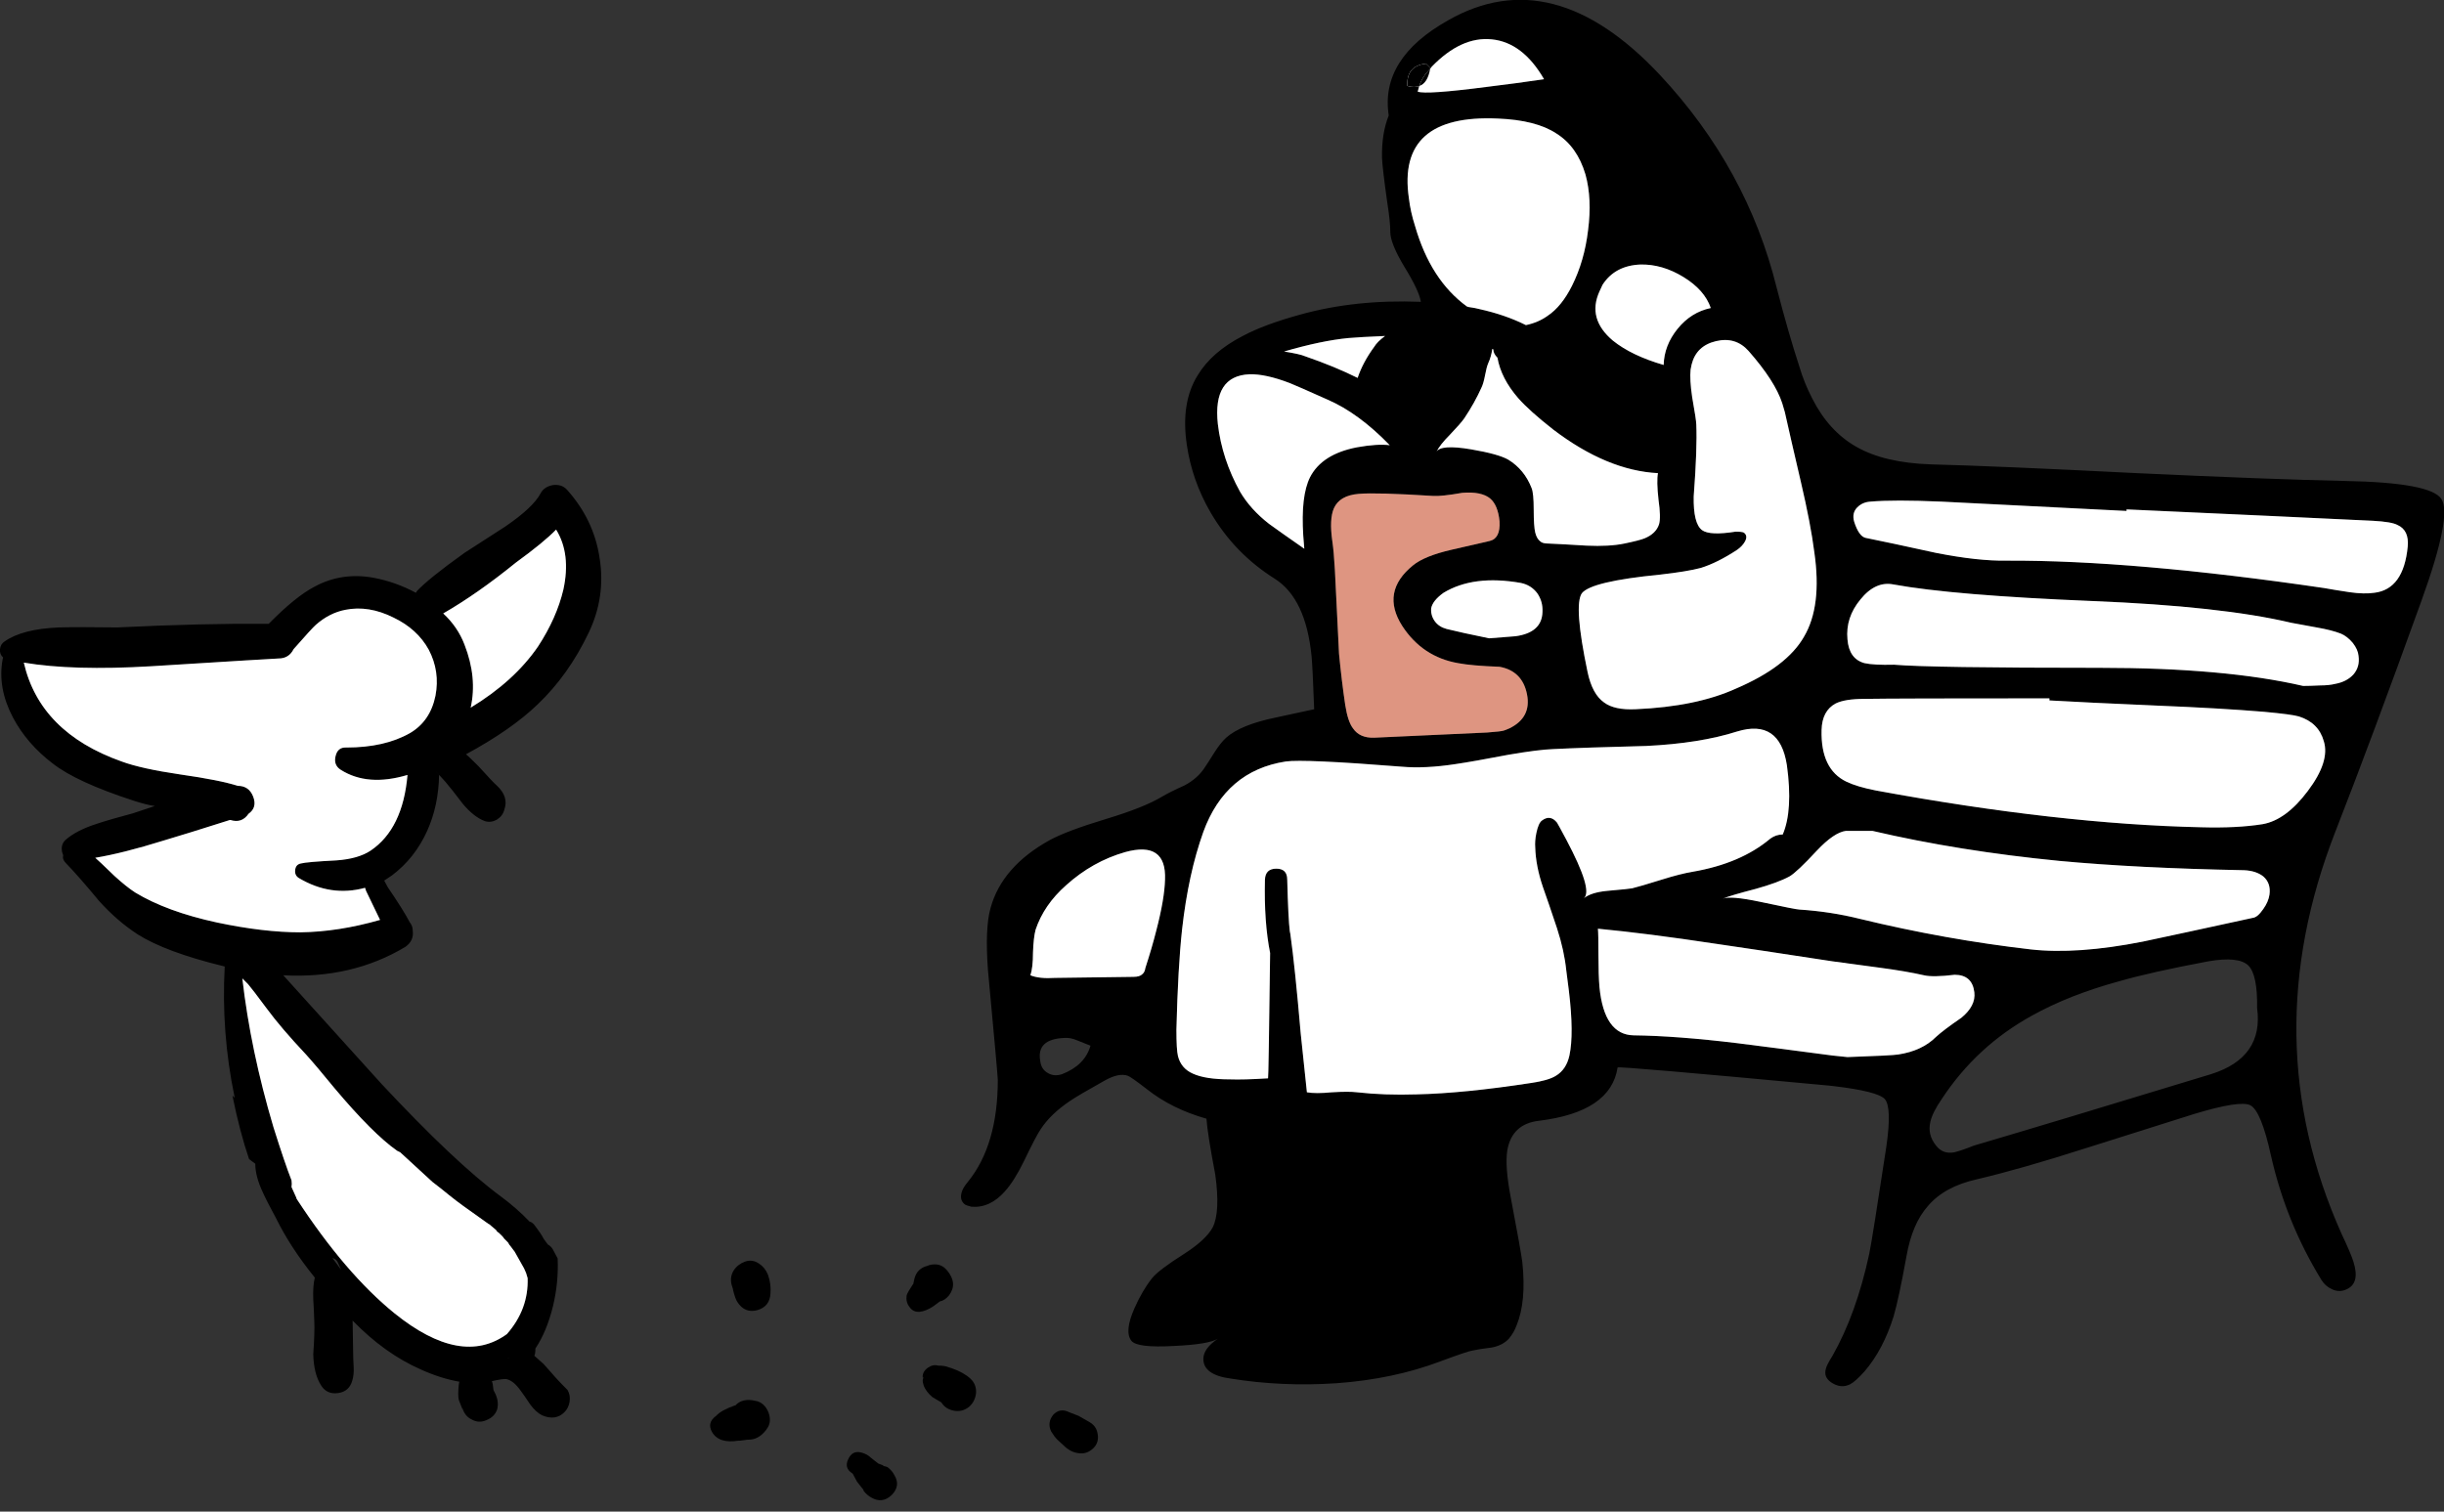 <svg xmlns="http://www.w3.org/2000/svg" xmlns:xlink="http://www.w3.org/1999/xlink" preserveAspectRatio="none" width="236" height="146"><rect width="100%" height="100%" fill="#333333" stroke="none"/><defs><path fill="#DE9581" d="M365.65 317.25q1.1-.9 3.7-1.5l3.7-.85q1.05-.25.95-1.9-.15-1.55-.9-2.2-.85-.7-2.7-.55-2 .35-2.8.3-5.55-.35-7.2-.2-1.85.15-2.4 1.4-.45 1.05-.15 3.15.15 1 .25 2.8l.4 8.1q.25 2.6.6 4.95.25 1.6.75 2.25.65.95 2.05.9l10.9-.5q1.4-.1 1.65-.2l.5-.2q2.15-1.05 1.7-3.3-.45-2.25-2.65-2.65-2.7-.1-4-.35-3.45-.6-5.4-3.6-2.1-3.3 1.05-5.85z" id="b"/><path d="M367.3 269.3q-.75.75-1.05 1.65.8-.25 1.05-1.65z" id="c"/><path d="M365.1 270.95q.7.2 1.15 0 .3-.9 1.05-1.65v-.1l-.4-.4q-1.9.2-1.8 2.15z" id="d"/><path d="M334.8 402.5q.6-.6.35-1.55-.15-.6-.75-.95l-1.05-.6-.9-.35q-.9-.45-1.55.25-.6.75-.2 1.6.3.5.6.8l.6.55q.65.65 1.4.75.85.15 1.5-.5z" id="e"/><path d="M320.85 387.75q.85-1.15-.2-2.4-.65-.8-1.75-.5l-.1.05q-1.05.25-1.3 1.25l-.1.45v.05l-.05.05q-.5.75-.6 1.05-.1.65.25 1.1.35.55 1 .5.6-.05 1.35-.55l.6-.45q.5-.1.9-.6z" id="f"/><path d="M318.3 395.7l.05-.1v.15q-.1.25 0 .55l.05.2q.25.6.85 1.1l.85.5q.4.65 1.2.8.8.15 1.45-.35.6-.5.7-1.35.05-.85-.55-1.4-.65-.6-1.8-1l-.65-.2-.4-.05h-.25q-.5-.15-1 .2-.55.4-.5.95z" id="g"/><path d="M315.3 407.05q.9-.9.25-1.95-.2-.4-.65-.75l-.35-.1-.15-.1-.4-.15-.7-.55q-.35-.35-.9-.5-.9-.25-1.3.65-.4.85.4 1.35l.05.05.4.75.55.7.05.05.05.15q.3.4.75.65 1.05.6 1.95-.25z" id="h"/><path d="M303.5 386.25l-.15-.5q-.3-.7-.85-1.05-.65-.45-1.35-.2-.7.25-1.1.85-.4.65-.2 1.4.15.45.15.55.2.8.4 1.1.7 1.1 1.9.8 1.25-.35 1.3-1.65.05-.6-.1-1.3z" id="i"/><path d="M302.15 397.95q-1.25-.3-1.95.45h-.05q-1.3.45-1.8 1-.9.65-.4 1.55.65 1.15 2.55.85h.15l.75-.1q1 .05 1.75-.9l.1-.15q.5-.65.15-1.6-.4-.95-1.25-1.1z" id="j"/><g id="a"><path d="M1268.5 931.85q-1.85.95-4.45 3.6-6.45-.05-14.6.35-3.7-.05-5.65 0-3.55.15-5.25 1.35-.4.25-.45.75-.05.5.3.8l-.05.2q-.5 2.75 1 5.6 1.35 2.55 3.85 4.45 2.3 1.8 7.85 3.6 1.25.4 2 .5l-2.1.7q-2.25.6-3.45 1-2.05.65-3.1 1.6-.45.45-.3 1.15l.1.3q-.1.4.25.75 1.3 1.35 3.2 3.65 1.75 1.95 3.75 3.25 2.7 1.7 8.2 3.05l.2.05q-.35 6.35.95 12.6v.1l-.1-.15-.1-.05q.7 3.45 1.6 6.1l.6.45q0 1.2.7 2.7.4.9 1.3 2.55 1.4 2.85 3.75 5.75-.2.8-.15 2.1.05.7.1 2.15.05 1-.1 3.15.05 1.9.75 3 .55.9 1.65.75 1.05-.15 1.35-1.15.2-.6.15-1.4-.05-.9-.05-1.45l-.05-3q3.1 3.2 6.65 4.75 1.9.85 3.65 1.15l-.05.3q-.1.95 0 1.45l.35.9v-.1q.25.8.9 1.1.7.4 1.45.05.75-.3 1-1 .2-.7-.15-1.5l-.2-.4q-.05-.6-.15-.85 1.1-.25 1.4-.2.7.15 1.4 1.15.3.4.9 1.3.55.75 1.15 1.05 1.3.55 2.15-.3.4-.4.5-1 .1-.65-.2-1.15-.8-.8-1.15-1.2l-1.15-1.3-.9-.8q.1-.2.1-.7 1.1-1.65 1.7-4.1.55-2.3.45-4.6-.4-.75-.45-.85-.2-.35-.5-.5l-.4-.55q-.25-.5-.95-1.4-.25-.25-.4-.25-1.3-1.35-2.8-2.45-4.4-3.25-11.5-10.85-7.95-8.8-9.45-10.45l-.05-.05q6.65.35 11.8-2.75.85-.6.7-1.6V965q0-.35-.3-.75-.6-1.15-2.1-3.35l-.35-.65.75-.5q2.2-1.65 3.4-4.3 1.1-2.45 1.15-5.4l-.45-.5 1.05 1.15q.6.7 1.7 2.15 1.05 1.25 2.1 1.65.6.2 1.2-.15.55-.35.7-.95.45-1.25-.75-2.35-.3-.25-1.75-1.85-.95-.95-1.2-1.15 4.35-2.35 6.9-4.8 3-2.85 4.95-6.95 1.65-3.45 1.05-7.2-.55-3.7-3.15-6.6-.5-.55-1.35-.45-.85.15-1.2.8-.7 1.35-3.4 3.2-1.45.95-3.95 2.55-3.5 2.5-4.65 3.75h.05l-.1.1q-1.95-1.05-4.1-1.45-3.05-.55-5.65.85m.1 3.7q1.3-1.15 2.85-1.45 2.25-.45 4.65.75 2.3 1.1 3.4 3.1 1.1 2.1.65 4.45-.5 2.45-2.45 3.6-2.45 1.4-6.15 1.4-.85-.05-1.05.85-.2.85.5 1.3 2.6 1.65 6.45.5-.45 5.2-3.55 7.3-1.2.8-3.3.95-2.9.15-3.45.3-.5.1-.55.65-.05.5.35.75 3.1 1.85 6.4.95l.1.3 1.35 2.8q-4 1.15-7.7 1.2-3.55 0-8.05-.95-4.85-1.05-7.9-2.9-.85-.55-2-1.6-1.6-1.55-1.85-1.75 2.7-.45 6.55-1.65 2.2-.65 6.45-2h.05q1.1.35 1.75-.6.85-.6.45-1.65-.4-1.05-1.5-1.05-1.7-.55-5.55-1.1-3.75-.55-5.65-1.25-7.9-2.8-9.45-9.55 4.75.8 12.3.35 12.05-.75 12.3-.75 1 0 1.45-.9 1.8-2.05 2.15-2.35m14.35 1.9q-.65-1.7-2.05-3 3.3-1.9 7-4.9 2.75-2 3.9-3.2 1.45 2.35.7 5.8-.65 2.75-2.45 5.5-2.3 3.35-6.5 5.9.65-2.9-.6-6.1m-21.45 32.25l.55.55q.35.4 1.8 2.35 1.4 1.9 3.8 4.45.95 1.05 2.75 3.25 3.7 4.4 6.05 6.05l.3.15 3.1 2.85.9.7q1.45 1.2 2.75 2.1l1.75 1.25.1.05.65.55.1.15.2.15.35.35.15.2.35.35.15.25.05.05.45.6.9 1.6.2.45.15.5q.1 3-2 5.4-4.4 3.2-10.85-2-4.75-3.85-9.45-11.05l-.05-.15q-.235-.504-.45-1 .05-.3 0-.65-.65-1.65-1.75-5.15-2.2-7.4-3-14.35m25.7 36.6v.05l-.05.05.05-.1m-17-9.6q.35.1.5.4l.35.75-.85-1.15m203.65-73.3q-1-1.6-9.4-1.75-7.05-.15-19.95-.75-13.85-.7-19.95-.85-4.5-.15-7.2-1.7-2.65-1.5-4.25-4.65-.8-1.55-1.25-3.1-1.05-3.2-2.2-7.65-2.85-11.5-11.25-20.5-10.35-11.05-20.45-5.3-6.6 3.7-5.75 9.2-.7 1.75-.65 4.1.05 1.05.5 4.25.3 1.9.3 2.9 0 1.1 1.35 3.35 1.45 2.35 1.6 3.4-6.35-.25-11.7 1.25-3.45.95-5.5 2.05-3 1.55-4.35 3.8-1.65 2.65-1.05 6.7.5 3.45 2.3 6.55 2.3 3.95 6.2 6.4 3 1.9 3.55 7.5.1 1.05.25 5.1l-3.7.8q-3.4.7-4.8 1.95-.55.5-1.15 1.45-.65 1.05-1 1.55-.65.95-1.85 1.6-1.45.65-2.2 1.1-1.75 1.05-5.4 2.15-3.8 1.15-5.45 2.05-4.6 2.55-5.7 6.55-.55 1.95-.25 6 .95 10.2.95 10.6 0 6.25-2.85 9.8-.55.65-.65 1.1-.2.75.35 1.15.05.05.6.2 1.8.15 3.25-1.5.9-1 1.85-2.95 1.15-2.4 1.6-3.05.95-1.45 2.8-2.7.8-.55 3.4-2 1.35-.75 2.2-.45.3.1 1.85 1.3 2.4 1.9 5.75 2.85.1 1.45.85 5.4.5 3.6-.25 5.1-.65 1.2-2.75 2.55-2.45 1.55-3.1 2.35-.95 1.2-1.7 2.9-1 2.25-.3 3.15.55.7 4.1.5 3.35-.15 4.25-.7-1.4.95-1.4 1.95 0 1.55 2.65 1.9 4.95.8 10.2.45 5.5-.4 10-2.1 2.7-1 3.1-1.05.65-.15 1.9-.3 1.05-.2 1.65-.85.5-.6.75-1.3.95-2.3.55-6.1-.15-1.15-1.1-6.15-.6-3.1-.35-4.65.45-2.55 3.05-2.85 6.95-.85 7.6-5.15.05-.15 20.4 1.75l.45.05q4.25.5 4.95 1.25.7.8.15 4.6-1.35 8.9-1.65 10.35-1.25 5.8-3.55 9.85-.6.95-.65 1.3-.2.75.5 1.25.95.65 1.85.2.5-.25 1.4-1.25 1.8-2.1 2.8-5.3.5-1.7 1.25-5.85.55-3.1 2.05-4.8 1.6-1.9 4.75-2.6 4.25-1 10.5-3 3.5-1.1 10.45-3.3 4.45-1.35 5.45-.85 1.05.55 2 4.9 1.45 6.4 4.85 11.95.4.65 1.1.95.7.3 1.4-.05 1.25-.6.6-2.65-.25-.8-1.15-2.7-8.4-18.8-.6-38.8 3.5-8.95 8.35-22.4 2.95-8.2 1.9-9.75m-4.25 2.5q1.15.5 1 2.1-.4 4.1-3.2 4.45-1 .15-2.4-.05-1.65-.25-2.45-.4-18.4-2.7-30.65-2.65-2.8.05-6.85-.75-4.55-1-6.8-1.45-.65-.15-1.1-1.55-.25-.85.3-1.4.5-.5 1.25-.55 2.3-.2 6.9 0l17.85.9v-.15q15.5.7 23.8 1.1 1.8.1 2.35.4m-3.75 12.65q.15 1.05-.5 1.8-.65.7-1.75.9-.6.15-1.45.15-1.05.05-1.65.05-7.55-1.75-19.65-1.75-16.4 0-19.85-.3-1.95.05-2.85-.15-1.5-.4-1.65-2.3-.2-2.1 1.25-3.85 1.45-1.8 3.2-1.45 5.75 1.05 19.2 1.6 12.45.5 19.2 2.1l2.45.45q1.45.25 2.35.6.6.25 1.15.9.5.65.55 1.25m-5.75 5.85q1.9.6 2.4 2.4.6 1.95-1.55 4.8-2.1 2.8-4.35 3.2-2.5.4-5.95.3-13.75-.3-31.4-3.55-1.8-.35-2.85-.85-2.5-1.2-2.4-5 .05-1.85 1.35-2.55.9-.45 2.8-.45 3-.05 17.85-.05v.2q3.45.2 10.4.5 6.15.25 10.35.6 2.7.25 3.35.45m-77.35-57.75q3.7.15 5.65 1.45 2 1.25 2.8 3.95.65 2.35.25 5.4-.35 2.95-1.55 5.35-1 2-2.35 2.9-.9.65-2.1.9-2-1-4.5-1.55-.35-.1-1.05-.2l-.15-.05q-3.5-2.55-5-7.75-.45-1.4-.6-2.7-1.2-8.15 8.6-7.7m4.45-3.8q-2.7.4-5.6.75-5.8.75-6.6.45l.15-.55q-.45.2-1.15 0-.1-1.95 1.8-2.15l.4.4v.1l.15-.2q2.85-2.95 5.8-2.65 3 .3 5.05 3.85m-28.45 28.5q1.55-.05 3.9.85.75.3 3.65 1.6 3 1.3 6 4.4-1.2-.15-3.15.2-3.4.65-4.55 2.9-.9 1.8-.65 5.65l.1 1.25q-2.3-1.6-3.4-2.4-1.8-1.4-2.8-3.1-1.75-3.15-2.15-6.55-.5-4.65 3.05-4.8m5.35-1.75q-.45-.2-2-.45 3.6-1.05 6.2-1.3 1.15-.1 3.55-.2-.75.55-1.05 1.05-1.1 1.5-1.6 3-2.2-1.1-5.1-2.1m2.8 14.7q.55-1.25 2.4-1.4 1.65-.15 7.2.2.8.05 2.8-.3 1.85-.15 2.7.55.75.65.9 2.2.1 1.65-.95 1.9l-3.7.85q-2.6.6-3.7 1.5-3.15 2.55-1.05 5.85 1.95 3 5.4 3.6 1.3.25 4 .35 2.2.4 2.65 2.65.45 2.25-1.7 3.3l-.5.2q-.25.1-1.65.2l-10.9.5q-1.4.05-2.05-.9-.5-.65-.75-2.25-.35-2.35-.6-4.95l-.4-8.1q-.1-1.8-.25-2.8-.3-2.1.15-3.15m9.75 10.9q-.4-.55-.35-1.25.15-.75 1.2-1.5 2.9-1.75 7.45-.95 1 .2 1.6 1 .55.8.5 1.8-.05 2-2.6 2.35l-2.55.2q-2.7-.55-4.1-.9-.75-.2-1.15-.75m-14 29.95q-.15-1.15-.25-5 0-1.05-1.05-1.05t-1.1 1.05q-.1 4.1.5 7.1-.15 12.1-.2 12.1-2.35.15-3.7.1-2.35 0-3.55-.55-1.15-.5-1.45-1.7-.15-.6-.15-2.55.15-6.05.55-9.7.6-5.35 2.05-9.4 2.15-5.9 7.95-6.8 1.75-.25 11.2.5 2.25.2 5.2-.25 1.7-.25 5.1-.9 2.9-.5 4.35-.55 3-.15 8.95-.3 5.2-.25 8.8-1.4 4.1-1.25 4.8 3.25.6 4.35-.4 6.7-.65 0-1.2.4-2.85 2.4-7.5 3.2-1.2.2-2.95.75-2.25.7-2.9.85-.2.05-2.45.25-1.5.15-2.2.7.9-.75-1.7-5.65-.8-1.5-.9-1.65-.65-.8-1.45-.2-.35.25-.55 1.25-.15.75-.1 1.35.05 1.8.75 3.85.5 1.4 1.35 3.95.7 2.15.9 4.1l.25 1.95q.5 4.15.05 6.25-.3 1.35-1.3 1.95-.7.45-2.4.7-6.5 1-11.05 1.1-3.1.1-5.75-.2-.8-.1-2.45 0-1.55.15-2.4 0l-.6-5.7q-.55-6.4-1-9.6l-.05-.25m-24.55-.15q.8-2.4 2.95-4.3 2.55-2.3 5.7-3.2 4-1.1 3.85 2.65-.05 1.9-.85 4.95-.4 1.6-1.05 3.6-.05.4-.3.6-.25.25-.85.25l-7.55.1q-1.55.1-2.4-.25.25-.75.25-2.2.05-1.45.25-2.2m2.8 10.45q.55-.05 1.25.25.4.15 1.25.5-.55 1.9-2.75 2.75-.75.25-1.35-.1-.65-.35-.75-1.15-.4-2.15 2.35-2.25m59.2-68.5q-1.3 1.6-1.35 3.5-3.1-.9-4.9-2.35-2.5-2.1-1.3-4.75l.3-.65q1.2-1.85 3.65-1.95 2.1-.05 4.15 1.2 2.05 1.25 2.65 3-1.9.4-3.2 2m1.4 6.6q-.25-1.7-.15-2.65l.1-.5q.45-1.8 2.35-2.25 1.9-.45 3.15.95 2.55 2.9 3.25 5.05l.25.85q.5 2.25 1.55 6.75.95 4.05 1.3 6.8.75 5.2-1 8.15-1.65 2.9-6.55 5-3.85 1.75-9.7 2-2.05.1-3.05-.65-1.15-.8-1.6-2.95-1.35-6.45-.55-7.6.9-1.15 7.55-1.8 2.65-.3 3.95-.65 1.6-.5 3.5-1.75.5-.35.75-.8.3-.55-.1-.85-.15-.1-.8-.1-2.5.4-3.25-.15-.85-.65-.8-3.25.35-4.65.25-6.95 0-.4-.4-2.65m-19.3-4.65l.1.05q0 .4.4.8.35 2 2 3.9 1.1 1.25 3.4 3.05 5.2 3.95 10.1 4.2-.15.75.05 2.55.25 1.75.05 2.4-.3.9-1.4 1.35-.5.2-1.95.5t-3.65.2q-2.45-.15-3.65-.2-.6 0-.8-.2-.35-.25-.5-.85-.15-.6-.15-2.25 0-1.55-.2-2.05-.7-1.8-2.25-2.75-.95-.55-3.6-1-2.95-.5-3.35.25.35-.7 1.3-1.65 1.05-1.1 1.4-1.6 1-1.5 1.65-2.95.2-.4.35-1.2.15-.8.3-1.15.3-.65.4-1.4m28.7 50.95q.7-.4 2.65-2.5 1.65-1.75 2.8-1.9h2.55q8.35 1.95 18.05 2.9 7.5.7 17.85.9 1.15.05 1.85.6.75.65.6 1.75-.1.7-.6 1.4-.55.8-1 .85-7.1 1.55-10.65 2.3-6.35 1.25-10.8.75-8.25-.95-16.5-2.95-2.8-.7-5.85-.9-.3 0-3.8-.75-2.85-.6-3.6-.3.7-.3 3.2-.95 2.15-.6 3.25-1.2m-18.35 10.7q-.1-1.15-.1-3.1 0-2.05-.05-2.55 4.75.45 11.35 1.45 3.8.55 11.3 1.7l4.45.6q2.65.35 4.4.75.85.2 2.95-.05 1.7 0 1.9 1.7.15 1.3-1.25 2.45-1.75 1.2-2.45 1.85-1.35 1.35-3.65 1.7-.6.1-4.9.25l-1.45-.15q-6.05-.8-9.25-1.2-5.8-.7-9.95-.75-2.85-.05-3.3-4.65m34.25 15.95q-1.1.2-1.75-.65-.85-1.05-.55-2.3.2-.9 1.1-2.2 3.35-5.1 8.7-8.05 3.6-2 8.35-3.3 3.1-.9 8.7-1.95 2.9-.5 3.85.4.9.9.85 4.1.65 4.8-4.45 6.4-15.25 4.65-22.9 6.9-1.25.5-1.9.65z"/><path fill="#FFF" d="M1262.05 970.25l-.55-.55q.8 6.95 3 14.35 1.1 3.5 1.75 5.15.05.35 0 .65.215.496.45 1l.05.15q4.7 7.2 9.45 11.05 6.45 5.2 10.85 2 2.1-2.4 2-5.4l-.15-.5-.2-.45-.9-1.6-.45-.6-.05-.05-.15-.25-.35-.35-.15-.2-.35-.35-.2-.15-.1-.15-.65-.55-.1-.05-1.75-1.25q-1.3-.9-2.75-2.1l-.9-.7-3.1-2.85-.3-.15q-2.35-1.65-6.05-6.05-1.8-2.2-2.75-3.25-2.4-2.55-3.8-4.45-1.45-1.95-1.8-2.35m18.85-35.8q1.4 1.3 2.05 3 1.25 3.2.6 6.1 4.2-2.55 6.5-5.9 1.8-2.75 2.45-5.5.75-3.45-.7-5.8-1.15 1.2-3.9 3.2-3.7 3-7 4.9m-9.45-.35q-1.55.3-2.85 1.45-.35.3-2.15 2.35-.45.9-1.45.9-.25 0-12.3.75-7.55.45-12.3-.35 1.55 6.75 9.45 9.55 1.9.7 5.65 1.25 3.85.55 5.55 1.1 1.1 0 1.5 1.05.4 1.05-.45 1.65-.65.95-1.75.6h-.05q-4.25 1.35-6.45 2-3.85 1.2-6.55 1.65.25.2 1.85 1.75 1.15 1.05 2 1.6 3.05 1.85 7.9 2.9 4.5.95 8.05.95 3.7-.05 7.7-1.2l-1.35-2.8-.1-.3q-3.3.9-6.4-.95-.4-.25-.35-.75.05-.55.55-.65.55-.15 3.45-.3 2.1-.15 3.3-.95 3.1-2.1 3.55-7.3-3.85 1.15-6.45-.5-.7-.45-.5-1.3.2-.9 1.05-.85 3.7 0 6.15-1.4 1.95-1.15 2.45-3.6.45-2.35-.65-4.45-1.1-2-3.4-3.1-2.4-1.2-4.65-.75m121 33.35q0 1.95.1 3.1.45 4.6 3.3 4.65 4.15.05 9.95.75 3.2.4 9.25 1.2l1.45.15q4.3-.15 4.9-.25 2.3-.35 3.65-1.7.7-.65 2.45-1.85 1.4-1.15 1.25-2.45-.2-1.7-1.9-1.7-2.1.25-2.95.05-1.75-.4-4.4-.75l-4.45-.6q-7.5-1.15-11.3-1.7-6.6-1-11.35-1.45.05.5.05 2.55m21.1-10.1q-1.95 2.1-2.65 2.5-1.1.6-3.25 1.2-2.5.65-3.2.95.75-.3 3.6.3 3.5.75 3.8.75 3.05.2 5.85.9 8.25 2 16.5 2.95 4.45.5 10.8-.75 3.55-.75 10.65-2.3.45-.05 1-.85.5-.7.6-1.4.15-1.1-.6-1.75-.7-.55-1.85-.6-10.35-.2-17.85-.9-9.7-.95-18.05-2.9h-2.55q-1.15.15-2.8 1.9m-31.25-48.4l-.1-.05q-.1.75-.4 1.4-.15.35-.3 1.15-.15.8-.35 1.2-.65 1.45-1.65 2.95-.35.5-1.4 1.6-.95.95-1.3 1.65.4-.75 3.35-.25 2.65.45 3.6 1 1.55.95 2.25 2.75.2.5.2 2.05 0 1.65.15 2.25.15.6.5.85.2.2.8.2 1.2.05 3.65.2 2.2.1 3.65-.2 1.45-.3 1.95-.5 1.1-.45 1.4-1.35.2-.65-.05-2.4-.2-1.8-.05-2.55-4.9-.25-10.1-4.2-2.3-1.8-3.4-3.05-1.65-1.9-2-3.9-.4-.4-.4-.8m19.05 1.95q-.1.95.15 2.65.4 2.25.4 2.65.1 2.3-.25 6.95-.05 2.6.8 3.25.75.55 3.25.15.65 0 .8.1.4.3.1.85-.25.45-.75.8-1.9 1.25-3.5 1.75-1.3.35-3.95.65-6.65.65-7.55 1.8-.8 1.15.55 7.6.45 2.15 1.6 2.95 1 .75 3.05.65 5.85-.25 9.7-2 4.9-2.1 6.55-5 1.75-2.95 1-8.15-.35-2.75-1.3-6.8-1.05-4.5-1.55-6.75l-.25-.85q-.7-2.15-3.25-5.05-1.25-1.4-3.15-.95-1.9.45-2.35 2.25l-.1.5m-2.6-.45q.05-1.9 1.35-3.5t3.2-2q-.6-1.75-2.65-3t-4.15-1.2q-2.45.1-3.65 1.95l-.3.65q-1.2 2.65 1.3 4.75 1.8 1.45 4.9 2.35m-57.7 50.25q-2.15 1.9-2.95 4.3-.2.75-.25 2.2 0 1.45-.25 2.2.85.35 2.4.25l7.55-.1q.6 0 .85-.25.25-.2.3-.6.65-2 1.05-3.6.8-3.05.85-4.95.15-3.75-3.85-2.65-3.15.9-5.7 3.2m21.35-.55q.1 3.85.25 5l.05.25q.45 3.2 1 9.6l.6 5.7q.85.15 2.4 0 1.65-.1 2.45 0 2.65.3 5.75.2 4.55-.1 11.05-1.1 1.7-.25 2.4-.7 1-.6 1.3-1.95.45-2.1-.05-6.25l-.25-1.95q-.2-1.95-.9-4.1-.85-2.55-1.35-3.95-.7-2.05-.75-3.85-.05-.6.1-1.35.2-1 .55-1.25.8-.6 1.45.2.1.15.9 1.65 2.6 4.9 1.7 5.65.7-.55 2.2-.7 2.25-.2 2.45-.25.65-.15 2.9-.85 1.75-.55 2.95-.75 4.65-.8 7.5-3.2.55-.4 1.2-.4 1-2.35.4-6.7-.7-4.5-4.8-3.25-3.6 1.15-8.8 1.4-5.95.15-8.95.3-1.45.05-4.35.55-3.4.65-5.1.9-2.95.45-5.2.25-9.45-.75-11.2-.5-5.8.9-7.95 6.8-1.45 4.05-2.05 9.4-.4 3.65-.55 9.7 0 1.95.15 2.55.3 1.2 1.45 1.7 1.2.55 3.55.55 1.35.05 3.7-.1.05 0 .2-12.1-.6-3-.5-7.1.05-1.05 1.1-1.05t1.05 1.05m13.9-26.2q-.05.7.35 1.25.4.55 1.15.75 1.4.35 4.1.9l2.55-.2q2.55-.35 2.6-2.35.05-1-.5-1.8-.6-.8-1.6-1-4.55-.8-7.45.95-1.05.75-1.2 1.5m-14.2-24.8q1.55.25 2 .45 2.9 1 5.1 2.1.5-1.5 1.6-3 .3-.5 1.05-1.05-2.4.1-3.55.2-2.6.25-6.2 1.3m.55 3.05q-2.35-.9-3.9-.85-3.55.15-3.05 4.8.4 3.4 2.15 6.55 1 1.7 2.8 3.1 1.1.8 3.4 2.4l-.1-1.25q-.25-3.85.65-5.65 1.15-2.25 4.55-2.9 1.95-.35 3.15-.2-3-3.1-6-4.4-2.9-1.3-3.65-1.6m18.95-28.6q2.9-.35 5.6-.75-2.05-3.55-5.05-3.85-2.95-.3-5.8 2.65l-.15.2v-.1l-.4-.4q-1.9.2-1.8 2.15.7.2 1.15 0l-.15.55q.8.3 6.6-.45m6.8 4.5q-1.95-1.3-5.65-1.45-9.8-.45-8.6 7.7.15 1.3.6 2.7 1.5 5.2 5 7.75l.15.05q.7.1 1.05.2 2.5.55 4.5 1.55 1.2-.25 2.1-.9 1.35-.9 2.35-2.9 1.2-2.4 1.55-5.35.4-3.05-.25-5.4-.8-2.7-2.8-3.95m74.1 58.7q-.5-1.8-2.4-2.4-.65-.2-3.35-.45-4.2-.35-10.35-.6-6.95-.3-10.4-.5v-.2q-14.85 0-17.85.05-1.9 0-2.8.45-1.3.7-1.35 2.55-.1 3.8 2.4 5 1.05.5 2.85.85 17.65 3.25 31.4 3.55 3.45.1 5.95-.3 2.25-.4 4.35-3.2 2.15-2.85 1.55-4.8m2.85-6.45q.65-.75.5-1.8-.05-.6-.55-1.25-.55-.65-1.15-.9-.9-.35-2.35-.6l-2.45-.45q-6.75-1.6-19.2-2.1-13.45-.55-19.2-1.6-1.75-.35-3.2 1.45-1.45 1.75-1.25 3.85.15 1.9 1.65 2.3.9.2 2.85.15 3.45.3 19.85.3 12.1 0 19.65 1.75.6 0 1.65-.05.85 0 1.45-.15 1.1-.2 1.75-.9m5.25-12.35q.15-1.6-1-2.1-.55-.3-2.35-.4-8.3-.4-23.8-1.1v.15l-17.85-.9q-4.6-.2-6.9 0-.75.05-1.25.55-.55.55-.3 1.4.45 1.4 1.1 1.55 2.25.45 6.8 1.45 4.05.8 6.85.75 12.25-.05 30.65 2.65.8.15 2.45.4 1.4.2 2.4.05 2.8-.35 3.2-4.45z"/></g></defs><use xlink:href="#a" transform="translate(-1238.1 -875.2)"/><use xlink:href="#b" transform="translate(-229.2 -262.65)"/><use xlink:href="#c" transform="translate(-229.2 -262.65)"/><use xlink:href="#d" transform="translate(-229.2 -262.65)"/><use xlink:href="#e" transform="translate(-229.2 -262.65)"/><use xlink:href="#f" transform="translate(-229.2 -262.65)"/><use xlink:href="#g" transform="translate(-229.2 -262.65)"/><use xlink:href="#h" transform="translate(-229.2 -262.65)"/><use xlink:href="#i" transform="translate(-229.2 -262.65)"/><use xlink:href="#j" transform="translate(-229.2 -262.65)"/></svg>